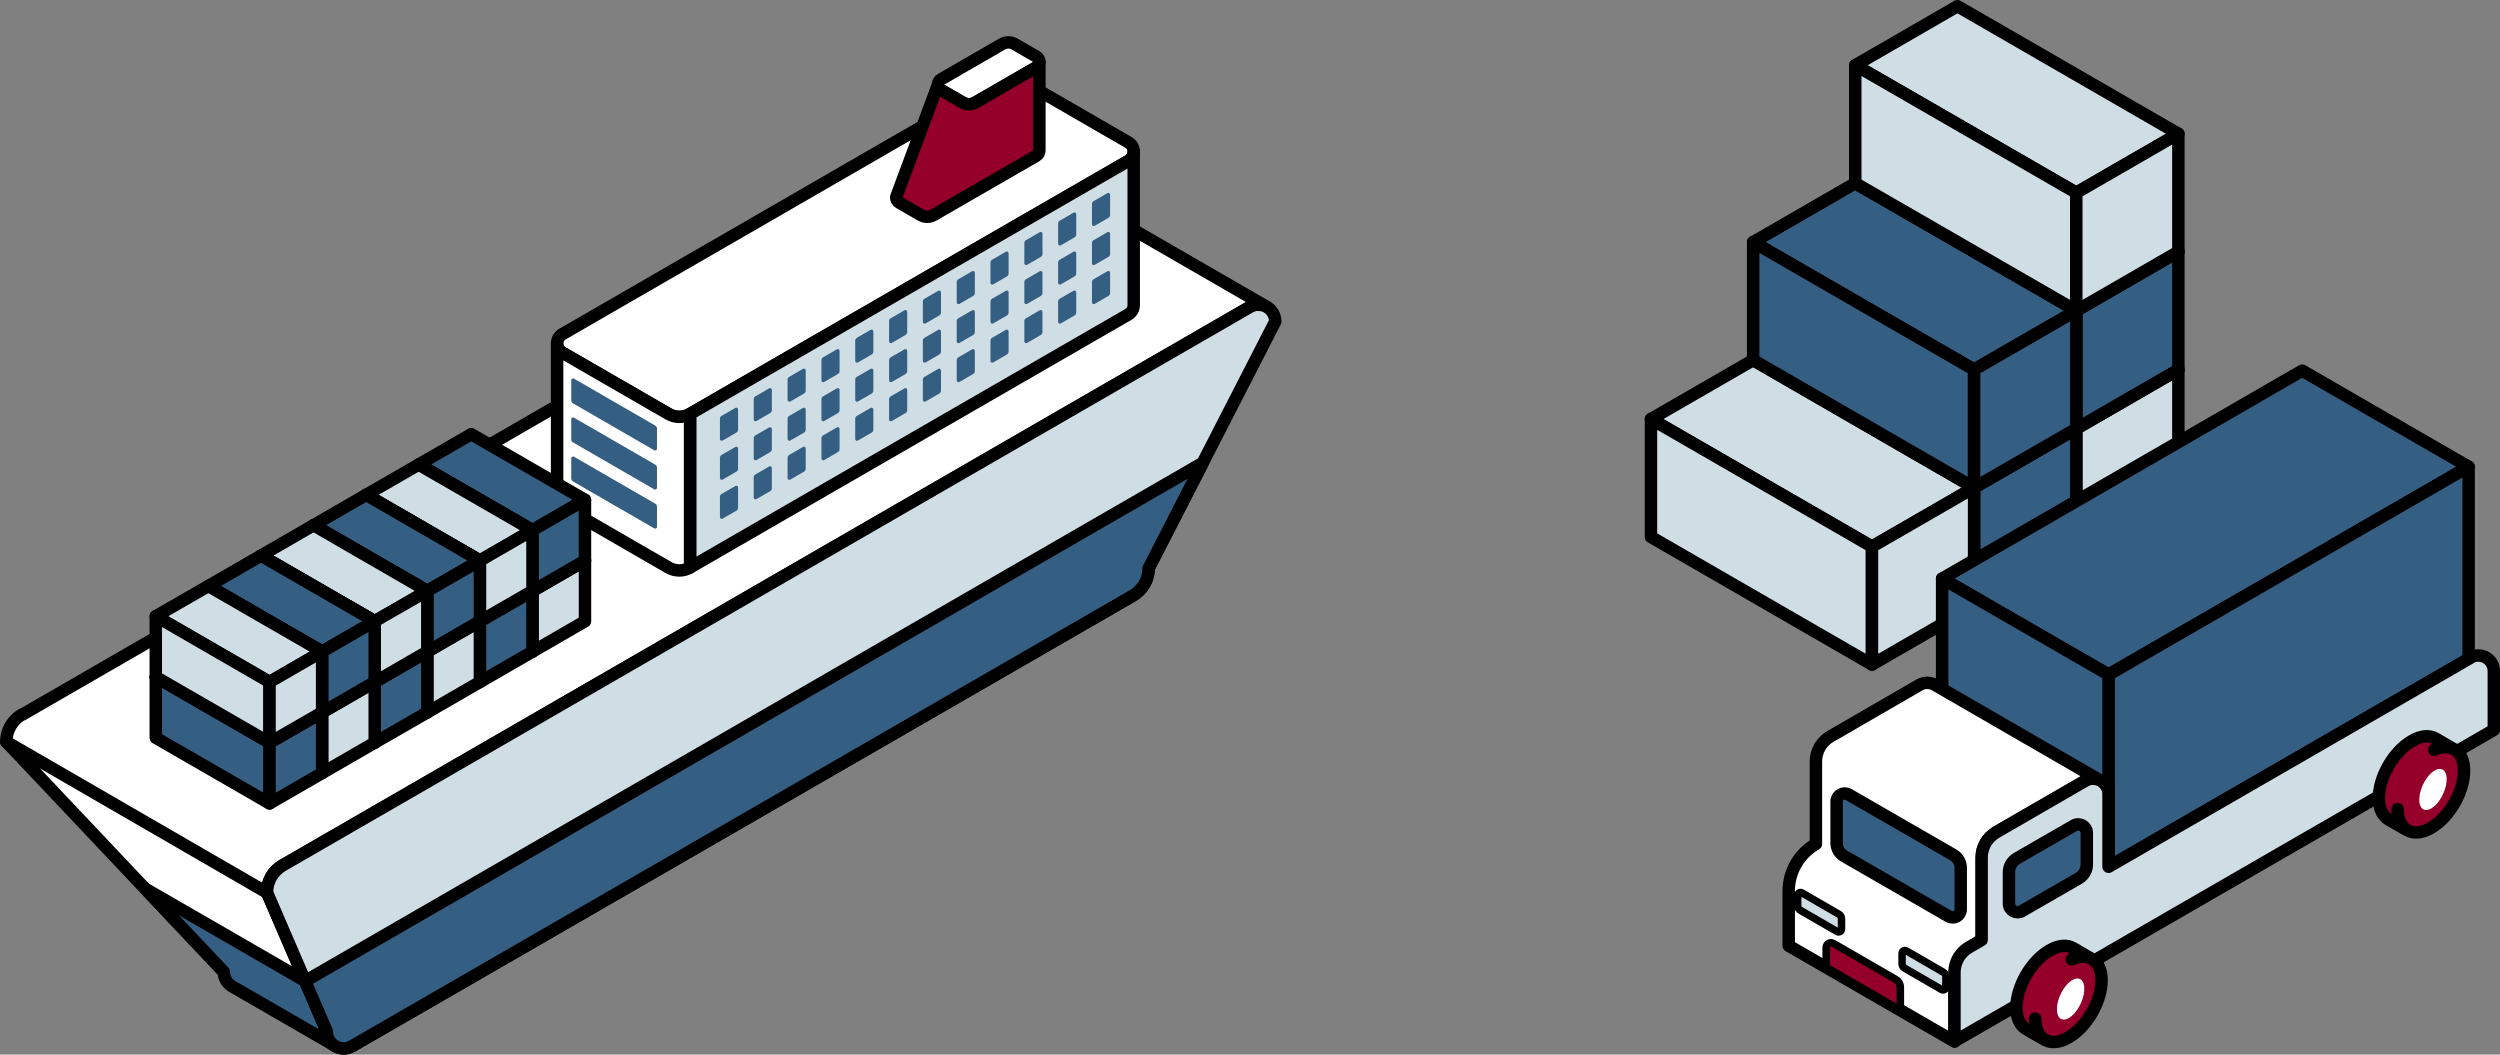 <?xml version="1.0" encoding="UTF-8"?><svg id="_レイヤー_2" xmlns="http://www.w3.org/2000/svg" viewBox="0 0 250.99 105.88"><rect x="0" y="0" width="250.99" height="105.88" fill="#808080" stroke="none"/><defs><style>.cls-1{stroke-width:.75px;}.cls-1,.cls-2{fill:none;stroke:#000;stroke-linecap:round;stroke-linejoin:round;}.cls-2{stroke-width:1.25px;}.cls-3{fill:#fff;}.cls-4{fill:#94002a;}.cls-5{fill:#db888c;}.cls-6{fill:#cfdde5;}.cls-7{fill:#c3d2d3;}.cls-8{fill:#355e83;}</style></defs><g id="text"><g><g><polygon class="cls-8" points="186.26 30.23 208.45 43.04 218.7 37.11 196.52 24.31 186.26 30.23"/><polygon class="cls-2" points="186.26 30.23 208.45 43.04 218.7 37.11 196.52 24.31 186.26 30.23"/><polygon class="cls-8" points="208.45 43.04 186.26 30.23 186.26 42.07 208.45 54.88 208.45 43.04"/><polygon class="cls-2" points="208.45 43.04 186.26 30.23 186.26 42.07 208.45 54.88 208.45 43.04"/><polygon class="cls-6" points="208.45 43.04 218.7 37.11 218.7 48.96 208.45 54.88 208.45 43.04"/><polygon class="cls-2" points="208.45 43.04 218.7 37.11 218.7 48.96 208.45 54.88 208.45 43.04"/><polygon class="cls-8" points="176.01 36.15 198.19 48.96 208.45 43.04 186.26 30.23 176.01 36.15"/><polygon class="cls-2" points="176.01 36.15 198.19 48.96 208.45 43.04 186.26 30.23 176.01 36.15"/><polygon class="cls-8" points="198.19 48.96 176.01 36.15 176.01 47.99 198.19 60.8 198.19 48.96"/><polygon class="cls-2" points="198.19 48.96 176.01 36.15 176.01 47.99 198.19 60.8 198.19 48.96"/><polygon class="cls-8" points="198.19 48.96 208.45 43.04 208.45 54.88 198.19 60.8 198.19 48.96"/><polygon class="cls-2" points="198.19 48.96 208.45 43.04 208.45 54.88 198.19 60.8 198.19 48.96"/><polygon class="cls-6" points="165.75 42.07 187.94 54.88 198.19 48.96 176.01 36.15 165.75 42.07"/><polygon class="cls-2" points="165.75 42.07 187.94 54.88 198.19 48.96 176.01 36.15 165.75 42.07"/><polygon class="cls-6" points="187.94 54.88 165.75 42.07 165.75 53.91 187.94 66.72 187.94 54.88"/><polygon class="cls-2" points="187.94 54.88 165.75 42.07 165.75 53.91 187.94 66.72 187.94 54.88"/><polygon class="cls-6" points="187.94 54.88 198.19 48.96 198.19 60.8 187.94 66.72 187.94 54.88"/><polygon class="cls-2" points="187.94 54.88 198.19 48.96 198.19 60.8 187.94 66.72 187.94 54.88"/><polygon class="cls-8" points="186.26 18.39 208.45 31.19 218.7 25.27 196.52 12.47 186.26 18.39"/><polygon class="cls-2" points="186.26 18.39 208.45 31.19 218.7 25.27 196.52 12.47 186.26 18.39"/><polygon class="cls-8" points="208.45 31.19 186.26 18.39 186.26 30.23 208.45 43.03 208.45 31.19"/><polygon class="cls-2" points="208.45 31.19 186.26 18.39 186.26 30.23 208.45 43.03 208.45 31.19"/><polygon class="cls-8" points="208.45 31.19 218.7 25.27 218.7 37.11 208.45 43.03 208.45 31.19"/><polygon class="cls-2" points="208.45 31.19 218.7 25.27 218.7 37.11 208.45 43.03 208.45 31.19"/><polygon class="cls-8" points="176.01 24.31 198.19 37.11 208.45 31.19 186.26 18.39 176.01 24.31"/><polygon class="cls-2" points="176.01 24.31 198.19 37.11 208.45 31.19 186.26 18.39 176.01 24.31"/><polygon class="cls-8" points="198.19 37.11 176.01 24.31 176.01 36.15 198.19 48.96 198.19 37.11"/><polygon class="cls-2" points="198.19 37.11 176.01 24.31 176.01 36.15 198.19 48.96 198.19 37.11"/><polygon class="cls-8" points="198.19 37.11 208.45 31.19 208.45 43.04 198.19 48.96 198.19 37.11"/><polygon class="cls-2" points="198.19 37.11 208.45 31.19 208.45 43.04 198.19 48.96 198.19 37.11"/><polygon class="cls-6" points="186.26 6.55 208.45 19.35 218.7 13.43 196.52 .62 186.26 6.55"/><polygon class="cls-2" points="186.26 6.55 208.45 19.35 218.7 13.43 196.52 .62 186.26 6.55"/><polygon class="cls-6" points="208.45 19.35 186.26 6.55 186.26 18.39 208.45 31.19 208.45 19.35"/><polygon class="cls-2" points="208.45 19.35 186.26 6.55 186.26 18.39 208.45 31.19 208.45 19.35"/><polygon class="cls-6" points="208.45 19.35 218.7 13.43 218.7 25.27 208.45 31.19 208.45 19.35"/><polygon class="cls-2" points="208.45 19.35 218.7 13.43 218.7 25.27 208.45 31.19 208.45 19.35"/><polygon class="cls-7" points="248.03 66.04 198.95 94.38 182.3 84.77 231.37 56.43 248.03 66.04"/><path class="cls-7" d="m248.03,66.04l-16.65-9.61c.52-.3,1.1-.26,1.55,0l16.65,9.61c-.45-.26-1.04-.3-1.55,0"/><polygon class="cls-5" points="194.98 58.09 194.98 58.09 231.13 37.21 194.98 58.09"/><polygon class="cls-8" points="247.84 46.86 231.13 37.21 194.98 58.09 211.69 67.73 234.15 54.82 234.14 54.77 247.84 46.86"/><polygon class="cls-2" points="247.84 46.86 231.13 37.21 194.98 58.09 211.69 67.73 234.15 54.82 234.14 54.77 247.84 46.86"/><polygon class="cls-8" points="211.69 67.73 211.69 87.03 247.84 66.16 247.84 46.86 211.69 67.73"/><polygon class="cls-2" points="211.69 67.73 211.69 87.03 247.84 66.16 247.84 46.86 211.69 67.73"/><polygon class="cls-8" points="194.98 58.09 194.98 77.38 211.69 87.03 211.69 67.73 194.98 58.09"/><polygon class="cls-2" points="194.98 58.09 194.98 77.38 211.69 87.03 211.69 67.73 194.98 58.09"/><path class="cls-3" d="m194.26,68.76c-.45-.26-1.03-.29-1.55,0l-8.94,5.17c-.9.52-1.46,1.48-1.46,2.53v8.27c-1.69.98-2.73,2.77-2.73,4.72h0s0,0,0,0v5.5l16.65,9.62v-5.5c0-1.95,1.04-3.76,2.73-4.68l-.05-.03.05.03v-8.31c0-1.04.56-2.01,1.46-2.5l-.02-.04h.02s8.94-5.16,8.94-5.16c.52-.3,1.1-.26,1.55,0l-16.65-9.62Z"/><path class="cls-2" d="m194.26,68.76c-.45-.26-1.03-.29-1.55,0l-8.94,5.17c-.9.52-1.46,1.48-1.46,2.53v8.27c-1.69.98-2.73,2.77-2.73,4.72h0s0,0,0,0v5.5l16.65,9.62v-5.5c0-1.95,1.04-3.76,2.73-4.68l-.05-.03.05.03v-8.31c0-1.04.56-2.01,1.46-2.5l-.02-.04h.02s8.94-5.16,8.94-5.16c.52-.3,1.1-.26,1.55,0l-16.65-9.62Z"/><path class="cls-6" d="m248.03,66.04l-36.34,20.98v-7.28c0-1.2-1.3-1.95-2.34-1.35l-8.94,5.17c-.9.52-1.46,1.49-1.46,2.53v8.28l-1.27.73c-.9.52-1.46,1.49-1.46,2.53v6.91l54.15-31.26v-5.91c0-1.2-1.3-1.95-2.34-1.35"/><path class="cls-2" d="m248.03,66.04l-36.34,20.98v-7.28c0-1.2-1.3-1.95-2.34-1.35l-8.94,5.17c-.9.52-1.46,1.49-1.46,2.53v8.28l-1.27.73c-.9.52-1.46,1.49-1.46,2.53v6.91l54.15-31.26v-5.91c0-1.2-1.3-1.95-2.34-1.35Z"/><path class="cls-8" d="m202.5,86.17l5.71-3.29c.58-.33,1.3.08,1.3.75v3.15c0,.58-.31,1.11-.81,1.4l-5.71,3.29c-.58.33-1.3-.08-1.3-.75v-3.15c0-.58.31-1.11.81-1.4"/><path class="cls-2" d="m202.5,86.17l5.71-3.29c.58-.33,1.3.08,1.3.75v3.15c0,.58-.31,1.11-.81,1.4l-5.71,3.29c-.58.33-1.3-.08-1.3-.75v-3.15c0-.58.31-1.11.81-1.4Z"/><path class="cls-8" d="m196.09,85.82l-10.49-6.05c-.54-.31-1.21.08-1.21.7v4.17c0,.54.29,1.04.76,1.31l10.49,6.05c.54.31,1.21-.08,1.21-.7v-4.17c0-.54-.29-1.04-.76-1.31"/><path class="cls-2" d="m196.09,85.82l-10.49-6.05c-.54-.31-1.21.08-1.21.7v4.17c0,.54.29,1.04.76,1.31l10.49,6.05c.54.31,1.21-.08,1.21-.7v-4.17c0-.54-.29-1.04-.76-1.31Z"/><path class="cls-6" d="m195.09,97.6l-3.7-2.14c-.19-.11-.43.03-.43.25v1.04c0,.19.1.37.27.46l3.7,2.14c.19.11.43-.03.43-.25v-1.04c0-.19-.1-.37-.27-.46"/><path class="cls-1" d="m195.09,97.6l-3.7-2.14c-.19-.11-.43.03-.43.25v1.04c0,.19.1.37.27.46l3.7,2.14c.19.11.43-.03.43-.25v-1.04c0-.19-.1-.37-.27-.46Z"/><path class="cls-6" d="m184.61,91.78l-3.7-2.14c-.19-.11-.43.03-.43.25v1.04c0,.19.1.37.27.46l3.7,2.14c.19.11.43-.03.43-.25v-1.04c0-.19-.1-.37-.27-.46"/><path class="cls-1" d="m184.61,91.78l-3.7-2.14c-.19-.11-.43.03-.43.25v1.04c0,.19.1.37.27.46l3.7,2.14c.19.11.43-.03.43-.25v-1.04c0-.19-.1-.37-.27-.46Z"/><path class="cls-4" d="m190.33,98.33l-6.27-3.62c-.32-.19-.72.05-.72.42v1.98l7.45,4.3v-2.29c0-.32-.17-.62-.45-.78"/><path class="cls-1" d="m190.33,98.33l-6.27-3.62c-.32-.19-.72.05-.72.42v1.98l7.45,4.3v-2.29c0-.32-.17-.62-.45-.78Z"/><path class="cls-4" d="m210,96.27s0,0,0,0l-1.88-1.09c-.61-.35-1.44-.3-2.36.24-1.84,1.06-3.33,3.64-3.32,5.76,0,1.05.38,1.79.98,2.14l1.88,1.08s-.07-.05-.11-.08c.61.43,1.5.41,2.48-.16,1.84-1.06,3.33-3.64,3.32-5.76,0-1.06-.38-1.8-.98-2.14m-.63-.2s-.09-.01-.14-.02c.05,0,.09.01.14.02m.51.14s-.07-.04-.11-.05c.04.01.08.04.11.05m-.24-.09s-.08-.03-.13-.04c.04,0,.08.02.13.04m-4.84,7.84s.06.08.09.12c-.03-.04-.06-.08-.09-.12m-.48-1.69c0,.13,0,.26.02.38-.01-.12-.02-.25-.02-.38m.04.51c0,.07.02.15.03.22-.01-.07-.02-.14-.03-.22m.07.35c.02.06.03.12.05.18-.02-.06-.03-.12-.05-.18m.1.31c.02.05.04.11.06.16-.02-.05-.04-.1-.06-.16m.13.27s.05.09.08.14c-.03-.04-.05-.09-.08-.14m.33.44s.07.07.1.1c-.04-.03-.07-.07-.1-.1m3.12-7.88s-.08.03-.12.05c.04-.02.08-.03.12-.05m.84-.22s.1,0,.14,0c-.05,0-.09,0-.14,0m-.63.14s.09-.03.14-.04c-.05.01-.09.02-.14.04m.32-.09c.05-.01.1-.02.15-.02-.05,0-.1.01-.15.02"/><path class="cls-2" d="m210,96.27s0,0,0,0l-1.88-1.09c-.61-.35-1.44-.3-2.36.24-1.84,1.06-3.33,3.64-3.32,5.76,0,1.05.38,1.79.98,2.14l1.88,1.08s-.07-.05-.11-.08c.61.43,1.5.41,2.48-.16,1.84-1.06,3.33-3.64,3.32-5.76,0-1.06-.38-1.8-.98-2.14Zm-.63-.2s-.09-.01-.14-.02c.05,0,.09.01.14.02Zm.51.14s-.07-.04-.11-.05c.04.01.08.04.11.05Zm-.24-.09s-.08-.03-.13-.04c.04,0,.08.02.13.04Zm-4.84,7.84s.06.08.09.12c-.03-.04-.06-.08-.09-.12Zm-.48-1.69c0,.13,0,.26.02.38-.01-.12-.02-.25-.02-.38Zm.04.51c0,.07.02.15.03.22-.01-.07-.02-.14-.03-.22Zm.07.35c.02.06.03.12.05.18-.02-.06-.03-.12-.05-.18Zm.1.31c.02.05.04.11.06.16-.02-.05-.04-.1-.06-.16Zm.13.27s.05.09.08.14c-.03-.04-.05-.09-.08-.14Zm.33.44s.07.07.1.1c-.04-.03-.07-.07-.1-.1Zm3.12-7.88s-.08.03-.12.05c.04-.02.08-.03.12-.05Zm.84-.22s.1,0,.14,0c-.05,0-.09,0-.14,0Zm-.63.14s.09-.03.14-.04c-.05.01-.09.02-.14.04Zm.32-.09c.05-.01.1-.02.15-.02-.05,0-.1.01-.15.02Z"/><path class="cls-3" d="m208.01,98.42c-.76.47-1.43,1.69-1.5,2.73-.07,1.04.48,1.5,1.24,1.03.76-.47,1.43-1.69,1.5-2.73.07-1.04-.48-1.5-1.24-1.03"/><path class="cls-4" d="m246.39,75.23s0,0,0,0l-1.88-1.09c-.61-.35-1.44-.3-2.36.24-1.84,1.06-3.33,3.64-3.32,5.76,0,1.05.38,1.79.98,2.14l1.88,1.08s-.07-.05-.11-.08c.61.43,1.5.41,2.48-.16,1.84-1.06,3.33-3.64,3.32-5.76,0-1.06-.38-1.8-.98-2.14m-.63-.2s-.09-.01-.14-.02c.05,0,.09.01.14.02m.51.14s-.07-.04-.11-.05c.04.01.08.04.11.05m-.24-.09s-.08-.03-.13-.04c.04,0,.08.02.13.04m-4.84,7.84s.06.08.09.12c-.03-.04-.06-.08-.09-.12m-.48-1.69c0,.13,0,.26.02.38-.01-.12-.02-.25-.02-.38m.04.51c0,.07.02.15.03.22-.01-.07-.02-.14-.03-.22m.07.35c.02.06.03.12.05.18-.02-.06-.03-.12-.05-.18m.1.31c.02.05.04.11.06.16-.02-.05-.04-.1-.06-.16m.13.27s.05.09.08.14c-.03-.04-.05-.09-.08-.14m.33.44s.07.07.1.1c-.04-.03-.07-.07-.1-.1m3.12-7.88s-.08.03-.12.05c.04-.02.08-.03.12-.05m.84-.22s.1,0,.14,0c-.05,0-.09,0-.14,0m-.63.14s.09-.03.14-.04c-.05.01-.09.02-.14.04m.32-.09c.05-.01.1-.02.15-.02-.05,0-.1.01-.15.02"/><path class="cls-2" d="m246.39,75.23s0,0,0,0l-1.88-1.09c-.61-.35-1.44-.3-2.36.24-1.84,1.06-3.33,3.64-3.32,5.76,0,1.05.38,1.79.98,2.14l1.88,1.08s-.07-.05-.11-.08c.61.43,1.5.41,2.48-.16,1.84-1.06,3.33-3.64,3.32-5.76,0-1.06-.38-1.8-.98-2.14Zm-.63-.2s-.09-.01-.14-.02c.05,0,.09.01.14.02Zm.51.14s-.07-.04-.11-.05c.04.01.08.04.11.05Zm-.24-.09s-.08-.03-.13-.04c.04,0,.08.02.13.04Zm-4.84,7.84s.06.08.09.12c-.03-.04-.06-.08-.09-.12Zm-.48-1.69c0,.13,0,.26.02.38-.01-.12-.02-.25-.02-.38Zm.04.51c0,.07.02.15.03.22-.01-.07-.02-.14-.03-.22Zm.07.35c.02.06.03.12.05.18-.02-.06-.03-.12-.05-.18Zm.1.31c.02.05.04.11.06.16-.02-.05-.04-.1-.06-.16Zm.13.27s.05.09.08.14c-.03-.04-.05-.09-.08-.14Zm.33.44s.07.07.1.1c-.04-.03-.07-.07-.1-.1Zm3.12-7.88s-.08.03-.12.05c.04-.02.08-.03.12-.05Zm.84-.22s.1,0,.14,0c-.05,0-.09,0-.14,0Zm-.63.14s.09-.03.14-.04c-.05.01-.09.02-.14.04Zm.32-.09c.05-.01.1-.02.15-.02-.05,0-.1.01-.15.02Z"/><path class="cls-3" d="m244.39,77.38c-.76.47-1.43,1.69-1.5,2.73-.07,1.04.48,1.5,1.24,1.03.76-.47,1.43-1.69,1.5-2.73.07-1.04-.48-1.5-1.24-1.03"/></g><g><path class="cls-3" d="m101,15.69c-.49-.28-1.13-.32-1.69,0L2.25,71.74l-.03-.02c-.98.57-1.59,1.62-1.59,2.75h0s21.83,23.1,21.83,23.1l10.36,5.98-6.01-13.97c0-1.14.61-2.19,1.59-2.72L125.49,30.81c.56-.33,1.2-.29,1.69,0l-26.18-15.12Z"/><path class="cls-2" d="m101,15.69c-.49-.28-1.13-.32-1.69,0L2.25,71.74l-.03-.02c-.98.57-1.59,1.62-1.59,2.75h0s21.83,23.1,21.83,23.1l10.36,5.98-6.01-13.97c0-1.14.61-2.19,1.59-2.72L125.49,30.81c.56-.33,1.2-.29,1.69,0l-26.18-15.12Z"/><path class="cls-8" d="m32.82,103.55l-2.17-5.05-16.07-9.28,7.89,8.35h0c0,.66.35,1.19.85,1.47l10.36,5.98c-.5-.28-.86-.82-.86-1.48"/><path class="cls-2" d="m32.82,103.55l-2.17-5.05-16.07-9.28,7.89,8.35h0c0,.66.35,1.19.85,1.47l10.36,5.98c-.5-.28-.86-.82-.86-1.48Z"/><path class="cls-6" d="m127.64,31.2s0,0,0,0c-.04-.04-.07-.08-.11-.12,0,0-.02-.02-.03-.03-.04-.04-.08-.07-.12-.1-.01,0-.02-.02-.04-.03-.05-.04-.1-.07-.16-.1-.01,0-.02-.01-.03-.02-.05-.03-.09-.05-.14-.07-.01,0-.03-.01-.04-.02-.06-.02-.12-.04-.18-.06,0,0-.02,0-.03,0-.05-.01-.11-.03-.16-.03-.02,0-.03,0-.05,0-.06,0-.13-.01-.19-.02,0,0-.02,0-.02,0-.06,0-.12,0-.17,0-.02,0-.03,0-.05,0-.07,0-.13.02-.2.04,0,0,0,0-.01,0-.06.02-.12.04-.18.06-.02,0-.03.01-.05.02-.06.03-.13.06-.19.09L28.4,86.87c-.31.18-.58.4-.81.66-.05.05-.09.11-.13.16-.42.55-.65,1.22-.65,1.93l6.01,13.93c0,1.31,1.41,2.12,2.54,1.47l78.37-45.22c.98-.57,1.59-1.62,1.59-2.75l12.71-24.77c0-.42-.15-.79-.39-1.08"/><path class="cls-2" d="m127.64,31.2s0,0,0,0c-.04-.04-.07-.08-.11-.12,0,0-.02-.02-.03-.03-.04-.04-.08-.07-.12-.1-.01,0-.02-.02-.04-.03-.05-.04-.1-.07-.16-.1-.01,0-.02-.01-.03-.02-.05-.03-.09-.05-.14-.07-.01,0-.03-.01-.04-.02-.06-.02-.12-.04-.18-.06,0,0-.02,0-.03,0-.05-.01-.11-.03-.16-.03-.02,0-.03,0-.05,0-.06,0-.13-.01-.19-.02,0,0-.02,0-.02,0-.06,0-.12,0-.17,0-.02,0-.03,0-.05,0-.07,0-.13.02-.2.04,0,0,0,0-.01,0-.06.02-.12.04-.18.06-.02,0-.03.01-.05.02-.06.03-.13.06-.19.09L28.4,86.87c-.31.18-.58.4-.81.66-.05.05-.09.11-.13.16-.42.55-.65,1.22-.65,1.93l6.01,13.93c0,1.31,1.41,2.12,2.54,1.47l78.37-45.22c.98-.57,1.59-1.62,1.59-2.75l12.71-24.77c0-.42-.15-.79-.39-1.08Z"/><path class="cls-8" d="m35.36,105.02l78.37-45.22c.98-.57,1.59-1.62,1.59-2.75l5.43-10.58L30.63,98.5l2.18,5.06c0,1.31,1.41,2.12,2.54,1.47"/><path class="cls-2" d="m35.36,105.02l78.37-45.22c.98-.57,1.59-1.62,1.59-2.75l5.43-10.58L30.63,98.5l2.18,5.06c0,1.31,1.41,2.12,2.54,1.47Z"/><path class="cls-3" d="m69.28,41.56l44-25.4c.72-.42.72-1.46,0-1.87l-10.65-6.15c-.67-.39-1.49-.39-2.16,0l-44,25.4c-.72.42-.72,1.46,0,1.87l10.65,6.15c.67.39,1.49.39,2.16,0"/><path class="cls-2" d="m69.28,41.56l44-25.4c.72-.42.72-1.46,0-1.87l-10.65-6.15c-.67-.39-1.49-.39-2.16,0l-44,25.4c-.72.42-.72,1.46,0,1.87l10.65,6.15c.67.39,1.49.39,2.16,0Z"/><path class="cls-6" d="m113.82,15.21c0,.37-.18.73-.54.94l-44,25.4v15.42l44-25.4c.36-.21.54-.57.54-.94v-15.42Z"/><path class="cls-2" d="m113.82,15.21c0,.37-.18.73-.54.94l-44,25.4v15.42l44-25.4c.36-.21.54-.57.54-.94v-15.42Z"/><path class="cls-3" d="m67.12,41.56l-10.65-6.15c-.36-.21-.54-.57-.54-.94v15.42c0,.36.18.73.54.94l10.65,6.15c.67.39,1.49.39,2.16,0v-15.42c-.67.39-1.49.39-2.16,0"/><path class="cls-2" d="m67.12,41.56l-10.65-6.15c-.36-.21-.54-.57-.54-.94v15.42c0,.36.18.73.54.94l10.65,6.15c.67.39,1.49.39,2.16,0v-15.42c-.67.39-1.49.39-2.16,0Z"/><path class="cls-3" d="m97.91,10.3l6.13-3.54c.42-.24.42-.84,0-1.08l-2.18-1.26c-.39-.22-.86-.22-1.25,0l-6.13,3.54c-.42.24-.42.84,0,1.08l2.18,1.26c.39.22.86.22,1.25,0"/><path class="cls-2" d="m97.91,10.3l6.13-3.54c.42-.24.42-.84,0-1.08l-2.18-1.26c-.39-.22-.86-.22-1.25,0l-6.13,3.54c-.42.24-.42.84,0,1.08l2.18,1.26c.39.22.86.22,1.25,0Z"/><path class="cls-4" d="m104.04,6.76l-6.13,3.54c-.39.22-.86.22-1.25,0l-2.18-1.26c-.21-.12-.31-.33-.31-.54l-4.2,11.3c0,.21.1.42.31.54l2.18,1.26c.39.22.86.22,1.25,0l10.33-5.96c.21-.12.31-.33.31-.54V6.22c0,.21-.1.42-.31.54"/><path class="cls-2" d="m104.04,6.76l-6.13,3.54c-.39.22-.86.22-1.25,0l-2.18-1.26c-.21-.12-.31-.33-.31-.54l-4.2,11.3c0,.21.1.42.31.54l2.18,1.26c.39.22.86.22,1.25,0l10.33-5.96c.21-.12.31-.33.31-.54V6.22c0,.21-.1.42-.31.54Z"/><path class="cls-8" d="m72.45,41.75l1.38-.8c.12-.07.27.02.27.15v2.04c0,.12-.06.23-.17.29l-1.38.8c-.12.07-.27-.02-.27-.15v-2.04c0-.12.06-.23.17-.29"/><path class="cls-8" d="m75.84,39.79l1.38-.8c.12-.07.27.02.27.15v2.04c0,.12-.06.23-.17.29l-1.38.8c-.12.07-.27-.02-.27-.15v-2.04c0-.12.06-.23.17-.29"/><path class="cls-8" d="m79.24,37.83l1.38-.8c.12-.07.27.02.27.15v2.04c0,.12-.06.23-.17.29l-1.38.8c-.12.07-.27-.02-.27-.15v-2.04c0-.12.06-.23.17-.29"/><path class="cls-8" d="m82.64,35.87l1.38-.8c.12-.07.27.02.27.15v2.04c0,.12-.06.23-.17.29l-1.38.8c-.12.07-.27-.02-.27-.15v-2.04c0-.12.06-.23.17-.29"/><path class="cls-8" d="m86.03,33.91l1.38-.8c.12-.07.27.02.27.15v2.04c0,.12-.06.23-.17.29l-1.38.8c-.12.07-.27-.02-.27-.15v-2.04c0-.12.06-.23.17-.29"/><path class="cls-8" d="m89.43,31.95l1.38-.8c.12-.07.27.02.27.15v2.04c0,.12-.06.23-.17.29l-1.38.8c-.12.07-.27-.02-.27-.15v-2.04c0-.12.06-.23.17-.29"/><path class="cls-8" d="m92.82,29.99l1.38-.8c.12-.07.27.02.27.15v2.04c0,.12-.06.23-.17.29l-1.38.8c-.12.07-.27-.02-.27-.15v-2.04c0-.12.06-.23.17-.29"/><path class="cls-8" d="m96.22,28.03l1.38-.8c.12-.07.27.02.27.15v2.04c0,.12-.06.23-.17.29l-1.38.8c-.12.07-.27-.02-.27-.15v-2.04c0-.12.06-.23.17-.29"/><path class="cls-8" d="m99.61,26.07l1.38-.8c.12-.07.27.02.27.15v2.04c0,.12-.06.23-.17.29l-1.38.8c-.12.07-.27-.02-.27-.15v-2.04c0-.12.06-.23.17-.29"/><path class="cls-8" d="m103.01,24.11l1.38-.8c.12-.07.27.02.27.15v2.04c0,.12-.06.23-.17.29l-1.38.8c-.12.07-.27-.02-.27-.15v-2.04c0-.12.06-.23.17-.29"/><path class="cls-8" d="m106.4,22.15l1.38-.8c.12-.07.27.02.27.15v2.04c0,.12-.06.23-.17.29l-1.38.8c-.12.07-.27-.02-.27-.15v-2.04c0-.12.06-.23.17-.29"/><path class="cls-8" d="m109.8,20.19l1.38-.8c.12-.07.27.02.27.15v2.04c0,.12-.06.23-.17.29l-1.38.8c-.12.07-.27-.02-.27-.15v-2.04c0-.12.06-.23.17-.29"/><path class="cls-8" d="m72.45,45.67l1.38-.8c.12-.07.27.02.27.15v2.04c0,.12-.06.23-.17.29l-1.38.8c-.12.07-.27-.02-.27-.15v-2.04c0-.12.06-.23.17-.29"/><path class="cls-8" d="m75.84,43.71l1.38-.8c.12-.07.27.02.27.15v2.04c0,.12-.06.23-.17.29l-1.38.8c-.12.07-.27-.02-.27-.15v-2.04c0-.12.06-.23.17-.29"/><path class="cls-8" d="m79.24,41.75l1.38-.8c.12-.07.27.02.27.15v2.04c0,.12-.06.23-.17.29l-1.38.8c-.12.07-.27-.02-.27-.15v-2.04c0-.12.06-.23.17-.29"/><path class="cls-8" d="m82.64,39.79l1.38-.8c.12-.07.27.02.27.15v2.04c0,.12-.06.23-.17.29l-1.38.8c-.12.07-.27-.02-.27-.15v-2.04c0-.12.06-.23.17-.29"/><path class="cls-8" d="m86.03,37.83l1.38-.8c.12-.07.27.02.27.15v2.04c0,.12-.06.23-.17.29l-1.38.8c-.12.07-.27-.02-.27-.15v-2.04c0-.12.06-.23.17-.29"/><path class="cls-8" d="m89.43,35.87l1.38-.8c.12-.07.27.02.27.15v2.04c0,.12-.06.23-.17.29l-1.38.8c-.12.07-.27-.02-.27-.15v-2.04c0-.12.06-.23.17-.29"/><path class="cls-8" d="m92.82,33.91l1.38-.8c.12-.07.27.02.27.15v2.04c0,.12-.06.23-.17.29l-1.38.8c-.12.07-.27-.02-.27-.15v-2.04c0-.12.06-.23.17-.29"/><path class="cls-8" d="m96.22,31.95l1.38-.8c.12-.07.27.02.27.15v2.04c0,.12-.06.23-.17.29l-1.38.8c-.12.07-.27-.02-.27-.15v-2.04c0-.12.06-.23.17-.29"/><path class="cls-8" d="m99.61,29.99l1.38-.8c.12-.07.27.02.27.15v2.04c0,.12-.06.23-.17.29l-1.38.8c-.12.07-.27-.02-.27-.15v-2.04c0-.12.06-.23.17-.29"/><path class="cls-8" d="m103.01,28.03l1.38-.8c.12-.07.27.02.27.15v2.04c0,.12-.06.23-.17.29l-1.38.8c-.12.07-.27-.02-.27-.15v-2.04c0-.12.06-.23.17-.29"/><path class="cls-8" d="m106.4,26.07l1.38-.8c.12-.07.27.02.27.15v2.04c0,.12-.06.23-.17.29l-1.38.8c-.12.07-.27-.02-.27-.15v-2.04c0-.12.06-.23.17-.29"/><path class="cls-8" d="m109.8,24.11l1.38-.8c.12-.07.27.02.27.15v2.04c0,.12-.06.23-.17.29l-1.38.8c-.12.07-.27-.02-.27-.15v-2.04c0-.12.06-.23.17-.29"/><path class="cls-8" d="m72.45,49.59l1.38-.8c.12-.07.27.02.27.15v2.04c0,.12-.06.23-.17.29l-1.38.8c-.12.07-.27-.02-.27-.15v-2.04c0-.12.06-.23.17-.29"/><path class="cls-8" d="m75.84,47.63l1.38-.8c.12-.07.27.02.27.15v2.04c0,.12-.06.23-.17.29l-1.38.8c-.12.07-.27-.02-.27-.15v-2.04c0-.12.06-.23.17-.29"/><path class="cls-8" d="m79.24,45.67l1.38-.8c.12-.07.27.02.27.15v2.04c0,.12-.06.23-.17.29l-1.38.8c-.12.07-.27-.02-.27-.15v-2.04c0-.12.06-.23.17-.29"/><path class="cls-8" d="m82.64,43.71l1.38-.8c.12-.07.27.02.27.15v2.04c0,.12-.06.23-.17.29l-1.38.8c-.12.07-.27-.02-.27-.15v-2.04c0-.12.06-.23.17-.29"/><path class="cls-8" d="m86.03,41.75l1.38-.8c.12-.07.27.02.27.15v2.04c0,.12-.06.23-.17.29l-1.38.8c-.12.07-.27-.02-.27-.15v-2.04c0-.12.06-.23.17-.29"/><path class="cls-8" d="m89.43,39.79l1.38-.8c.12-.07.27.02.27.15v2.04c0,.12-.06.23-.17.29l-1.38.8c-.12.07-.27-.02-.27-.15v-2.04c0-.12.06-.23.17-.29"/><path class="cls-8" d="m92.82,37.83l1.38-.8c.12-.07.27.02.27.15v2.04c0,.12-.06.23-.17.29l-1.38.8c-.12.07-.27-.02-.27-.15v-2.04c0-.12.06-.23.17-.29"/><path class="cls-8" d="m96.22,35.87l1.38-.8c.12-.07.27.02.27.15v2.04c0,.12-.06.23-.17.29l-1.38.8c-.12.07-.27-.02-.27-.15v-2.04c0-.12.06-.23.17-.29"/><path class="cls-8" d="m99.61,33.91l1.38-.8c.12-.07.27.02.27.15v2.04c0,.12-.06.23-.17.29l-1.38.8c-.12.07-.27-.02-.27-.15v-2.04c0-.12.06-.23.17-.29"/><path class="cls-8" d="m103.01,31.95l1.38-.8c.12-.07.27.02.27.15v2.04c0,.12-.06.23-.17.29l-1.38.8c-.12.07-.27-.02-.27-.15v-2.04c0-.12.06-.23.17-.29"/><path class="cls-8" d="m106.4,29.99l1.38-.8c.12-.07.27.02.27.15v2.04c0,.12-.06.23-.17.29l-1.38.8c-.12.07-.27-.02-.27-.15v-2.04c0-.12.06-.23.17-.29"/><path class="cls-8" d="m109.8,28.03l1.38-.8c.12-.07.27.02.27.15v2.04c0,.12-.06.23-.17.29l-1.38.8c-.12.07-.27-.02-.27-.15v-2.04c0-.12.06-.23.17-.29"/><path class="cls-8" d="m65.79,42.73l-8.17-4.72c-.12-.07-.27.02-.27.15v2.04c0,.12.06.23.17.29l8.17,4.72c.12.07.27-.02.27-.15v-2.04c0-.12-.06-.23-.17-.29"/><path class="cls-8" d="m65.79,46.65l-8.17-4.72c-.12-.07-.27.02-.27.15v2.04c0,.12.06.23.17.29l8.17,4.72c.12.07.27-.02.27-.15v-2.04c0-.12-.06-.23-.17-.29"/><path class="cls-8" d="m65.79,50.57l-8.17-4.72c-.12-.07-.27.02-.27.15v2.04c0,.12.06.23.17.29l8.17,4.72c.12.07.27-.02.27-.15v-2.04c0-.12-.06-.23-.17-.29"/><polygon class="cls-8" points="42.03 52.73 53.46 59.33 58.73 56.28 47.31 49.68 42.03 52.73"/><polygon class="cls-2" points="42.03 52.73 53.46 59.33 58.73 56.28 47.31 49.68 42.03 52.73"/><polygon class="cls-8" points="53.46 59.33 42.03 52.73 42.03 58.83 53.46 65.42 53.46 59.33"/><polygon class="cls-2" points="53.46 59.33 42.03 52.73 42.03 58.83 53.46 65.42 53.46 59.33"/><polygon class="cls-6" points="53.46 59.33 58.73 56.28 58.73 62.37 53.46 65.42 53.46 59.33"/><polygon class="cls-2" points="53.46 59.33 58.73 56.28 58.73 62.37 53.46 65.42 53.46 59.33"/><polygon class="cls-8" points="36.76 55.78 48.18 62.37 53.46 59.33 42.03 52.73 36.76 55.78"/><polygon class="cls-2" points="36.76 55.78 48.18 62.37 53.46 59.33 42.03 52.73 36.76 55.78"/><polygon class="cls-8" points="48.18 62.37 36.76 55.78 36.76 61.87 48.18 68.47 48.18 62.37"/><polygon class="cls-2" points="48.18 62.37 36.76 55.78 36.76 61.87 48.18 68.47 48.18 62.37"/><polygon class="cls-8" points="48.18 62.37 53.46 59.33 53.46 65.42 48.18 68.47 48.18 62.37"/><polygon class="cls-2" points="48.18 62.37 53.46 59.33 53.46 65.42 48.18 68.47 48.18 62.37"/><polygon class="cls-8" points="42.03 46.64 53.46 53.23 58.73 50.18 47.31 43.59 42.03 46.64"/><polygon class="cls-2" points="42.03 46.64 53.46 53.23 58.73 50.18 47.31 43.59 42.03 46.64"/><polygon class="cls-8" points="53.46 53.23 42.03 46.64 42.03 52.73 53.46 59.33 53.46 53.23"/><polygon class="cls-2" points="53.46 53.23 42.03 46.64 42.03 52.73 53.46 59.33 53.46 53.23"/><polygon class="cls-8" points="53.46 53.23 58.73 50.18 58.73 56.28 53.46 59.33 53.46 53.23"/><polygon class="cls-2" points="53.46 53.23 58.73 50.18 58.73 56.28 53.46 59.33 53.46 53.23"/><polygon class="cls-6" points="36.76 49.68 48.18 56.28 53.46 53.23 42.03 46.64 36.76 49.68"/><polygon class="cls-2" points="36.76 49.68 48.18 56.28 53.46 53.23 42.03 46.64 36.76 49.68"/><polygon class="cls-6" points="48.18 56.28 36.76 49.68 36.76 55.78 48.18 62.37 48.18 56.28"/><polygon class="cls-2" points="48.18 56.28 36.76 49.68 36.76 55.78 48.18 62.37 48.18 56.28"/><polygon class="cls-6" points="48.18 56.28 53.46 53.23 53.46 59.33 48.18 62.37 48.18 56.28"/><polygon class="cls-2" points="48.18 56.28 53.46 53.23 53.46 59.33 48.18 62.37 48.18 56.28"/><polygon class="cls-8" points="31.48 58.83 42.9 65.42 48.18 62.37 36.76 55.78 31.48 58.83"/><polygon class="cls-2" points="31.48 58.83 42.9 65.42 48.18 62.37 36.76 55.78 31.48 58.83"/><polygon class="cls-8" points="42.9 65.42 31.48 58.83 31.48 64.92 42.9 71.52 42.9 65.42"/><polygon class="cls-2" points="42.9 65.42 31.48 58.83 31.48 64.92 42.9 71.52 42.9 65.42"/><polygon class="cls-6" points="42.9 65.42 48.18 62.37 48.18 68.47 42.9 71.52 42.9 65.42"/><polygon class="cls-2" points="42.9 65.42 48.18 62.37 48.18 68.47 42.9 71.52 42.9 65.42"/><polygon class="cls-8" points="26.2 61.87 37.62 68.47 42.9 65.42 31.48 58.83 26.2 61.87"/><polygon class="cls-2" points="26.2 61.87 37.62 68.47 42.9 65.42 31.48 58.83 26.2 61.87"/><polygon class="cls-8" points="37.62 68.47 26.2 61.87 26.2 67.97 37.62 74.56 37.62 68.47"/><polygon class="cls-2" points="37.62 68.47 26.2 61.87 26.2 67.97 37.62 74.56 37.62 68.47"/><polygon class="cls-8" points="37.62 68.47 42.9 65.42 42.9 71.52 37.62 74.56 37.62 68.47"/><polygon class="cls-2" points="37.62 68.47 42.9 65.42 42.9 71.52 37.62 74.56 37.62 68.47"/><polygon class="cls-8" points="31.48 52.73 42.9 59.33 48.18 56.28 36.76 49.68 31.48 52.73"/><polygon class="cls-2" points="31.48 52.73 42.9 59.33 48.18 56.28 36.76 49.68 31.48 52.73"/><polygon class="cls-8" points="42.9 59.33 31.48 52.73 31.48 58.83 42.9 65.42 42.9 59.33"/><polygon class="cls-2" points="42.9 59.33 31.48 52.73 31.48 58.83 42.9 65.42 42.9 59.33"/><polygon class="cls-8" points="42.9 59.33 48.18 56.28 48.18 62.37 42.9 65.42 42.9 59.33"/><polygon class="cls-2" points="42.9 59.33 48.18 56.28 48.18 62.37 42.9 65.42 42.9 59.33"/><polygon class="cls-6" points="26.2 55.78 37.62 62.37 42.9 59.33 31.48 52.73 26.2 55.78"/><polygon class="cls-2" points="26.2 55.78 37.62 62.37 42.9 59.33 31.48 52.73 26.2 55.78"/><polygon class="cls-6" points="37.62 62.37 26.2 55.78 26.2 61.87 37.62 68.47 37.62 62.37"/><polygon class="cls-2" points="37.62 62.37 26.2 55.78 26.2 61.87 37.62 68.47 37.62 62.37"/><polygon class="cls-6" points="37.62 62.37 42.9 59.33 42.9 65.42 37.62 68.47 37.62 62.37"/><polygon class="cls-2" points="37.62 62.37 42.9 59.33 42.9 65.42 37.62 68.47 37.62 62.37"/><polygon class="cls-8" points="20.92 64.92 32.34 71.52 37.62 68.47 26.2 61.87 20.92 64.92"/><polygon class="cls-2" points="20.92 64.92 32.34 71.52 37.62 68.47 26.2 61.87 20.92 64.92"/><polygon class="cls-8" points="32.34 71.52 20.92 64.92 20.92 71.02 32.34 77.61 32.34 71.52"/><polygon class="cls-2" points="32.34 71.52 20.92 64.92 20.92 71.02 32.34 77.61 32.34 71.52"/><polygon class="cls-6" points="32.34 71.52 37.62 68.47 37.62 74.56 32.34 77.61 32.34 71.52"/><polygon class="cls-2" points="32.34 71.52 37.62 68.47 37.62 74.56 32.34 77.61 32.34 71.52"/><polygon class="cls-8" points="15.64 67.97 27.06 74.56 32.34 71.52 20.92 64.92 15.64 67.97"/><polygon class="cls-2" points="15.64 67.97 27.06 74.56 32.34 71.52 20.92 64.92 15.64 67.97"/><polygon class="cls-8" points="27.06 74.56 15.64 67.97 15.64 74.07 27.06 80.66 27.06 74.56"/><polygon class="cls-2" points="27.06 74.56 15.64 67.97 15.64 74.07 27.06 80.66 27.06 74.56"/><polygon class="cls-8" points="27.06 74.56 32.34 71.52 32.34 77.61 27.06 80.66 27.06 74.56"/><polygon class="cls-2" points="27.06 74.56 32.34 71.52 32.34 77.61 27.06 80.66 27.06 74.56"/><polygon class="cls-8" points="20.92 58.83 32.34 65.42 37.62 62.37 26.2 55.78 20.92 58.83"/><polygon class="cls-2" points="20.92 58.83 32.34 65.42 37.62 62.37 26.2 55.78 20.92 58.83"/><polygon class="cls-8" points="32.34 65.42 20.92 58.83 20.92 64.92 32.34 71.52 32.34 65.42"/><polygon class="cls-2" points="32.34 65.42 20.92 58.83 20.92 64.92 32.34 71.52 32.34 65.42"/><polygon class="cls-8" points="32.34 65.42 37.62 62.37 37.62 68.47 32.34 71.52 32.34 65.42"/><polygon class="cls-2" points="32.34 65.42 37.62 62.37 37.62 68.47 32.34 71.52 32.34 65.42"/><polygon class="cls-6" points="15.64 61.87 27.06 68.47 32.34 65.42 20.92 58.83 15.64 61.87"/><polygon class="cls-2" points="15.64 61.87 27.06 68.47 32.34 65.42 20.92 58.83 15.64 61.87"/><polygon class="cls-6" points="27.06 68.47 15.64 61.87 15.64 67.97 27.06 74.56 27.06 68.47"/><polygon class="cls-2" points="27.06 68.47 15.64 61.87 15.64 67.97 27.06 74.56 27.06 68.47"/><polygon class="cls-6" points="27.06 68.47 32.34 65.42 32.34 71.52 27.06 74.56 27.06 68.47"/><polygon class="cls-2" points="27.06 68.47 32.34 65.42 32.34 71.52 27.06 74.56 27.06 68.47"/><line class="cls-2" x1="26.81" y1="89.62" x2=".63" y2="74.47"/></g></g></g></svg>